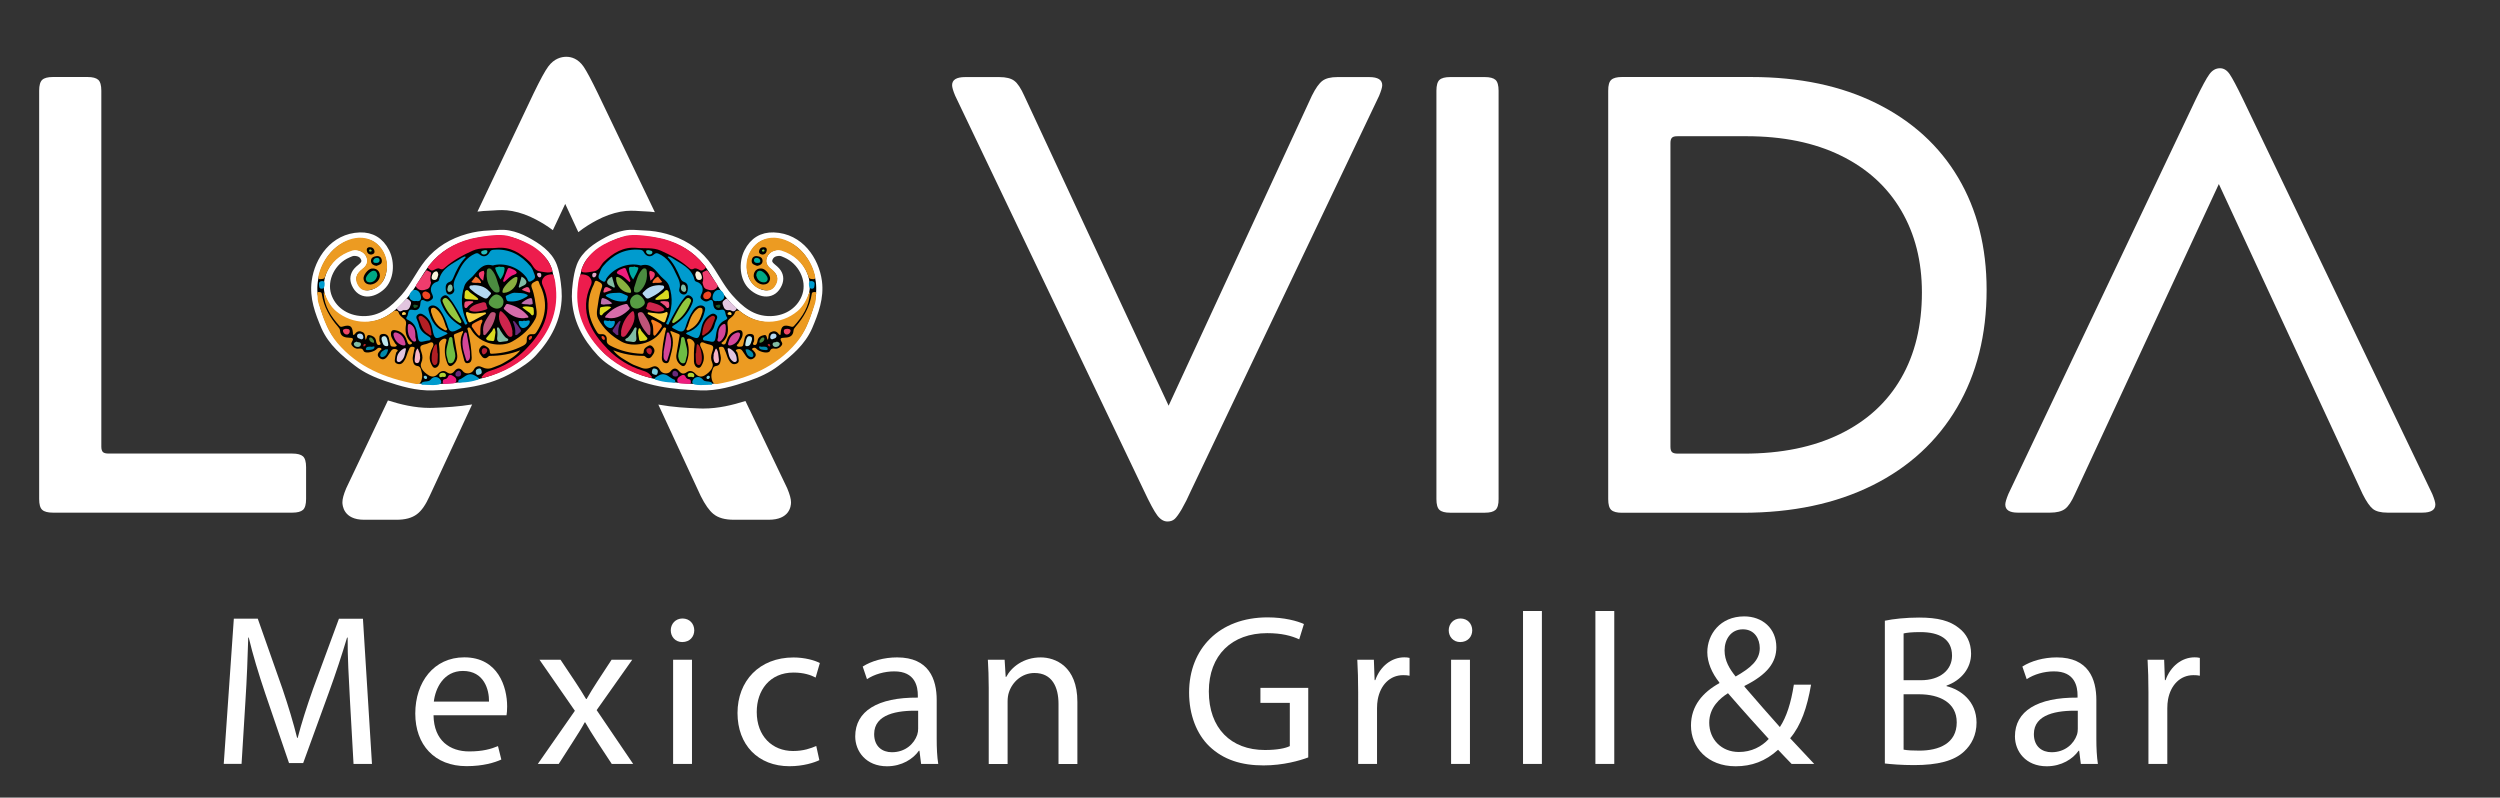 <?xml version="1.0" encoding="utf-8"?>
<!-- Generator: Adobe Illustrator 25.4.1, SVG Export Plug-In . SVG Version: 6.00 Build 0)  -->
<svg version="1.1" id="Layer_1" xmlns="http://www.w3.org/2000/svg" xmlns:xlink="http://www.w3.org/1999/xlink" x="0px" y="0px"
	 viewBox="0 0 404.13 128.93" style="enable-background:new 0 0 404.13 128.93;" xml:space="preserve">
<rect x="0" y="0" width="404.13" height="128.93" fill="#333333" stroke="none"/>
<style type="text/css">
	.st0{fill:#FFFFFF;}
	.st1{stroke:#FFFFFF;}
	.st2{fill:#009BCE;}
	.st3{fill:#EC9B22;}
	.st4{fill:#ED1C4D;}
	.st5{fill:#EF3C6D;}
	.st6{fill:#D76CAA;}
	.st7{fill:#CE254D;}
	.st8{fill:#4B8B40;}
	.st9{fill:#93C83F;}
	.st10{fill:#B4D7F1;}
	.st11{fill:#6EBE44;}
	.st12{fill:#579C43;}
	.st13{fill:#BF5479;}
	.st14{fill:#D34699;}
	.st15{fill:#B31F24;}
	.st16{fill:#89AF3F;}
	.st17{fill:#FACE3D;}
	.st18{fill:#E2C5DF;}
	.st19{fill:#F57F20;}
	.st20{fill:#B21F24;}
	.st21{fill:#81BDA4;}
	.st22{fill:#ED1C7D;}
	.st23{fill:#DBDB21;}
	.st24{fill:#00AAA5;}
	.st25{fill:#F7B4C7;}
	.st26{fill:#68297A;}
	.st27{fill:#BFE6EC;}
	.st28{fill:#BE70AE;}
	.st29{fill:#EF4623;}
	.st30{fill:#F9F2DA;}
	.st31{fill:#0189AA;}
	.st32{fill:#F3712F;}
	.st33{fill:#F0527E;}
	.st34{fill:#7ACFE1;}
	.st35{fill:#EF4767;}
	.st36{fill:#BA1F35;}
	.st37{fill:#B4D334;}
	.st38{fill:#27BDBD;}
	.st39{fill:#E5A2C8;}
	.st40{fill:#1D592C;}
	.st41{fill:#FFD254;}
	.st42{fill:#00A984;}
</style>
<path class="st0" d="M16.63,73.07c0.17,0.17,0.49,0.25,0.96,0.25h29.68c0.8,0,1.37,0.15,1.71,0.45c0.33,0.3,0.5,0.89,0.5,1.76v5.13
	c0,0.87-0.17,1.46-0.5,1.76c-0.34,0.3-0.91,0.45-1.71,0.45H8.54c-0.8,0-1.38-0.15-1.71-0.45c-0.34-0.3-0.5-0.89-0.5-1.76v-66
	c0-0.87,0.17-1.46,0.5-1.76c0.33-0.3,0.91-0.45,1.71-0.45h5.63c0.8,0,1.37,0.15,1.71,0.45c0.33,0.3,0.5,0.89,0.5,1.76v57.55
	C16.38,72.62,16.47,72.9,16.63,73.07z"/>
<path class="st0" d="M212.07,15.47c0.6-1.21,1.17-2.01,1.71-2.41c0.54-0.4,1.34-0.6,2.42-0.6h5.13c1.41,0,2.11,0.44,2.11,1.31
	c0,0.34-0.17,0.91-0.5,1.71l-30.39,63.79c-0.54,1.21-1.04,2.21-1.51,3.02c-0.47,0.8-0.86,1.34-1.16,1.61
	c-0.3,0.27-0.69,0.4-1.16,0.4c-0.6,0-1.16-0.34-1.66-1.01c-0.5-0.67-1.22-2.01-2.16-4.02l-30.49-63.79c-0.34-0.8-0.5-1.37-0.5-1.71
	c0-0.87,0.7-1.31,2.11-1.31h5.53c1.07,0,1.88,0.2,2.41,0.6c0.54,0.4,1.07,1.21,1.61,2.41l23.34,50.11L212.07,15.47z"/>
<path class="st0" d="M241.75,82.43c-0.34,0.3-0.91,0.45-1.71,0.45h-5.63c-0.8,0-1.38-0.15-1.71-0.45c-0.34-0.3-0.5-0.89-0.5-1.76
	v-66c0-0.87,0.17-1.46,0.5-1.76c0.33-0.3,0.91-0.45,1.71-0.45h5.63c0.8,0,1.37,0.15,1.71,0.45c0.33,0.3,0.5,0.89,0.5,1.76v66
	C242.26,81.54,242.09,82.12,241.75,82.43z"/>
<path class="st0" d="M260.47,12.9c0.33-0.3,0.91-0.45,1.71-0.45h20.93c7.78,0,14.54,1.43,20.27,4.28
	c5.73,2.85,10.13,6.86,13.18,12.02c3.05,5.17,4.58,11.2,4.58,18.11c0,7.24-1.59,13.58-4.78,19.02c-3.19,5.43-7.75,9.63-13.68,12.58
	c-5.94,2.95-12.93,4.43-20.98,4.43h-19.52c-0.8,0-1.38-0.15-1.71-0.45c-0.34-0.3-0.5-0.89-0.5-1.76v-66
	C259.96,13.79,260.13,13.2,260.47,12.9z M270.28,22.26c-0.17,0.17-0.25,0.45-0.25,0.86v49.1c0,0.4,0.08,0.69,0.25,0.86
	c0.17,0.17,0.49,0.25,0.96,0.25h10.67c6.04,0,11.22-1.06,15.54-3.17c4.33-2.11,7.61-5.11,9.86-9.01c2.25-3.89,3.37-8.52,3.37-13.88
	c0-5.03-1.12-9.46-3.37-13.28c-2.25-3.82-5.5-6.77-9.76-8.85c-4.26-2.08-9.34-3.12-15.24-3.12h-11.07
	C270.76,22.01,270.44,22.09,270.28,22.26z"/>
<path class="st0" d="M335.42,79.86c-0.54,1.21-1.07,2.01-1.61,2.41c-0.54,0.4-1.34,0.6-2.41,0.6h-5.23c-1.34,0-2.01-0.44-2.01-1.31
	c0-0.33,0.17-0.91,0.5-1.71l30.29-63.79c1.01-2.08,1.74-3.44,2.21-4.07c0.47-0.64,1.04-0.96,1.71-0.96c0.6,0,1.12,0.32,1.56,0.96
	c0.44,0.64,1.16,2,2.16,4.07l30.59,63.79c0.33,0.8,0.5,1.38,0.5,1.71c0,0.87-0.7,1.31-2.11,1.31h-5.63c-1.07,0-1.86-0.2-2.36-0.6
	c-0.5-0.4-1.06-1.21-1.66-2.41l-23.24-50.11L335.42,79.86z"/>
<g>
	<path class="st0" d="M56.57,113.19c-0.18-3.26-0.4-7.22-0.37-10.12h-0.1c-0.81,2.72-1.78,5.68-2.95,8.9l-4.14,11.38h-2.29
		l-3.82-11.18c-1.12-3.32-2.03-6.33-2.69-9.11h-0.08c-0.08,2.92-0.23,6.83-0.46,10.35l-0.62,10.07h-2.88l1.63-23.47h3.87l4,11.36
		c0.97,2.87,1.75,5.46,2.36,7.91h0.09c0.62-2.38,1.44-4.96,2.48-7.9l4.19-11.36h3.88l1.46,23.47h-2.98L56.57,113.19z"/>
	<path class="st0" d="M70.08,115.62c0.06,4.14,2.69,5.85,5.76,5.85c2.19,0,3.53-0.39,4.66-0.86l0.54,2.17
		c-1.07,0.49-2.94,1.07-5.62,1.07c-5.17,0-8.29-3.45-8.29-8.5c0-5.1,3.01-9.09,7.92-9.09c5.49,0,6.93,4.82,6.93,7.92
		c0,0.64-0.04,1.1-0.1,1.44H70.08z M79.05,113.42c0.03-1.93-0.79-4.96-4.22-4.96c-3.13,0-4.46,2.83-4.7,4.96H79.05z"/>
	<path class="st0" d="M90.61,106.65l2.41,3.61c0.63,0.95,1.16,1.8,1.72,2.74h0.08c0.56-0.99,1.12-1.86,1.7-2.77l2.34-3.58h3.34
		l-5.75,8.14l5.9,8.7h-3.46l-2.49-3.79c-0.65-0.98-1.21-1.92-1.8-2.93h-0.08c-0.55,1.03-1.13,1.91-1.78,2.94l-2.42,3.78h-3.38
		l5.99-8.59l-5.72-8.25H90.61z"/>
	<path class="st0" d="M112.23,101.89c0,1.04-0.73,1.9-1.95,1.9c-1.11,0-1.85-0.86-1.85-1.9c0-1.05,0.78-1.91,1.9-1.91
		C111.48,99.99,112.22,100.82,112.23,101.89z M108.81,123.49v-16.84h3.05v16.84H108.81z"/>
	<path class="st0" d="M132.45,122.88c-0.81,0.39-2.57,0.98-4.83,0.98c-5.08,0-8.4-3.46-8.4-8.6c0-5.19,3.54-8.98,9.05-8.98
		c1.81,0,3.43,0.46,4.26,0.9l-0.68,2.35c-0.75-0.4-1.9-0.81-3.58-0.81c-3.84,0-5.95,2.88-5.94,6.38c0,3.9,2.51,6.3,5.87,6.3
		c1.72,0,2.88-0.44,3.75-0.81L132.45,122.88z"/>
	<path class="st0" d="M148.9,123.49l-0.27-2.13h-0.09c-0.92,1.31-2.74,2.51-5.15,2.51c-3.4,0-5.14-2.42-5.14-4.83
		c0-4.08,3.61-6.32,10.12-6.27v-0.36c0-1.37-0.39-3.9-3.83-3.88c-1.57,0-3.21,0.47-4.39,1.26l-0.69-2.04
		c1.4-0.9,3.43-1.48,5.56-1.48c5.15,0,6.4,3.52,6.4,6.89v6.3c0,1.44,0.06,2.87,0.25,4.03H148.9z M148.42,114.89
		c-3.31-0.07-7.11,0.52-7.11,3.78c0,2.01,1.32,2.93,2.86,2.93c2.22,0,3.62-1.4,4.1-2.82c0.11-0.33,0.15-0.67,0.15-0.96V114.89z"/>
	<path class="st0" d="M159.83,111.2c0-1.76-0.06-3.15-0.14-4.55h2.71l0.17,2.77h0.09c0.83-1.58,2.79-3.15,5.57-3.15
		c2.31,0,5.93,1.39,5.93,7.18v10.05h-3.05v-9.71c0-2.72-1.03-5-3.89-5c-2.01,0-3.58,1.43-4.13,3.14c-0.13,0.37-0.21,0.92-0.21,1.42
		v10.15h-3.05V111.2z"/>
	<path class="st0" d="M211.48,122.44c-1.36,0.51-4.05,1.29-7.22,1.29c-3.56,0-6.49-0.9-8.78-3.1c-2.02-1.95-3.27-5.06-3.26-8.71
		c0.01-7,4.82-12.12,12.69-12.12c2.71,0,4.86,0.6,5.87,1.08l-0.76,2.47c-1.25-0.57-2.82-1-5.18-1c-5.69,0-9.43,3.54-9.43,9.42
		c0,5.95,3.57,9.47,9.06,9.47c1.98,0,3.33-0.28,4.03-0.63v-6.99h-4.75v-2.42h7.73V122.44z"/>
	<path class="st0" d="M219.55,111.9c0-1.99-0.05-3.68-0.14-5.25h2.68l0.12,3.3h0.11c0.79-2.26,2.64-3.69,4.69-3.69
		c0.33,0,0.57,0.02,0.85,0.09v2.88c-0.31-0.07-0.62-0.09-1.04-0.09c-2.16,0-3.68,1.63-4.1,3.92c-0.08,0.43-0.12,0.93-0.12,1.43v9
		h-3.05V111.9z"/>
	<path class="st0" d="M237.99,101.89c0,1.04-0.73,1.9-1.95,1.9c-1.11,0-1.85-0.86-1.85-1.9c0-1.05,0.78-1.91,1.9-1.91
		C237.24,99.99,237.98,100.82,237.99,101.89z M234.57,123.49v-16.84h3.05v16.84H234.57z"/>
	<path class="st0" d="M246.2,98.77h3.05v24.72h-3.05V98.77z"/>
	<path class="st0" d="M257.9,98.77h3.05v24.72h-3.05V98.77z"/>
	<path class="st0" d="M289.62,123.49c-0.67-0.67-1.28-1.34-2.19-2.29c-2.04,1.86-4.27,2.67-6.86,2.67c-4.56,0-7.22-3.07-7.22-6.58
		c0-3.2,1.92-5.38,4.58-6.85l0.01-0.11c-1.21-1.52-1.95-3.24-1.95-4.9c0-2.87,2.07-5.79,5.97-5.79c2.92,0,5.19,1.93,5.19,4.98
		c0,2.46-1.44,4.41-5.15,6.26L282,111c1.99,2.31,4.21,4.85,5.72,6.53c1.08-1.64,1.8-3.9,2.26-6.85h2.78
		c-0.63,3.69-1.63,6.6-3.38,8.66c1.26,1.34,2.47,2.65,3.89,4.15H289.62z M285.92,119.45c-1.39-1.52-4-4.4-6.59-7.39
		c-1.28,0.81-3.03,2.29-3.03,4.76c0,2.7,1.97,4.74,4.79,4.74C283.12,121.57,284.8,120.68,285.92,119.45z M278.78,105.14
		c0,1.68,0.79,2.97,1.79,4.22c2.38-1.36,3.9-2.61,3.9-4.59c0-1.45-0.81-3.04-2.73-3.04C279.81,101.73,278.78,103.35,278.78,105.14z"
		/>
	<path class="st0" d="M304.69,100.34c1.34-0.29,3.43-0.51,5.54-0.51c3.04,0,4.99,0.52,6.44,1.7c1.21,0.92,1.96,2.32,1.96,4.16
		c0,2.27-1.51,4.26-3.97,5.14v0.09c2.23,0.54,4.85,2.38,4.85,5.89c0,2-0.8,3.55-2.01,4.67c-1.62,1.52-4.26,2.2-8.1,2.2
		c-2.1,0-3.69-0.15-4.71-0.26V100.34z M307.72,109.96h2.78c3.17,0,5.05-1.69,5.05-3.96c0-2.72-2.06-3.82-5.13-3.82
		c-1.41,0-2.21,0.1-2.7,0.22V109.96z M307.72,121.18c0.62,0.12,1.46,0.16,2.55,0.16c3.15,0,6.04-1.15,6.04-4.57
		c0-3.19-2.76-4.53-6.07-4.54h-2.52V121.18z"/>
	<path class="st0" d="M336.37,123.49l-0.27-2.13h-0.09c-0.92,1.31-2.74,2.51-5.15,2.51c-3.4,0-5.14-2.42-5.14-4.83
		c0-4.08,3.61-6.32,10.12-6.27v-0.36c0-1.37-0.38-3.9-3.83-3.88c-1.57,0-3.21,0.47-4.39,1.26l-0.7-2.04c1.4-0.9,3.43-1.48,5.56-1.48
		c5.15,0,6.4,3.52,6.4,6.89v6.3c0,1.44,0.07,2.87,0.25,4.03H336.37z M335.89,114.89c-3.31-0.07-7.11,0.52-7.11,3.78
		c0,2.01,1.32,2.93,2.86,2.93c2.22,0,3.62-1.4,4.1-2.82c0.11-0.33,0.14-0.67,0.14-0.96V114.89z"/>
	<path class="st0" d="M347.3,111.9c0-1.99-0.05-3.68-0.14-5.25h2.68l0.12,3.3h0.11c0.79-2.26,2.64-3.69,4.69-3.69
		c0.33,0,0.57,0.02,0.85,0.09v2.88c-0.31-0.07-0.62-0.09-1.04-0.09c-2.16,0-3.68,1.63-4.1,3.92c-0.08,0.43-0.12,0.93-0.12,1.43v9
		h-3.05V111.9z"/>
</g>
<path class="st1" d="M50.88,45.48c0.47-3.49,2.97-7.26,7.3-7.41c1.89-0.06,3.37,0.81,4.27,2.6c0.92,1.82,0.73,4.42-0.69,5.71
	c-1.48,1.35-3.53,1.61-4.43-0.45c-0.34-0.78-0.25-1.56,0.35-2.22c0.17-0.19,0.37-0.36,0.57-0.52c0.44-0.37,0.86-0.76,0.58-1.41
	c-0.3-0.7-0.92-0.91-1.6-0.91c-0.32,0-0.65,0.16-0.96,0.3c-2.5,1.08-4.02,3.99-3.21,6.53c0.72,2.23,2.82,3.83,5.57,3.9
	c2.94,0.07,4.89-1.59,6.67-3.6c1.5-1.7,2.43-3.82,3.84-5.58c1.7-2.11,3.94-3.42,6.53-4.14c1.09-0.3,2.21-0.49,3.56-0.53
	c1.04-0.03,1.97-0.2,3.02,0c1,0.19,1.95,0.55,2.84,1.03c1.8,0.96,3.71,2.21,4.45,4.18c0.34,0.9,0.49,1.85,0.62,2.8
	c0.1,0.73,0.15,1.42,0.15,2.15c-0.06,3.64-1.66,6.63-4.05,9.2c-0.96,1.04-2.2,1.82-3.46,2.56c-3.99,2.36-8.39,2.78-12.84,2.94
	c-2.6,0.09-5.08-0.65-7.54-1.49c-1.69-0.58-3.31-1.3-4.71-2.38c-2.11-1.62-4.15-3.31-5.28-5.86C51.42,50.52,50.52,48.12,50.88,45.48
	z"/>
<path class="st2" d="M75.32,41.54c-0.98,0.99-1.55,2.17-2.05,3.38c-0.12,0.28-0.26,0.54-0.57,0.64c-0.6,0.19-0.69,0.65-0.65,1.18
	c0.03,0.42,0.17,0.87,0.64,0.87c0.49-0.01,0.86-0.48,0.73-0.9c-0.32-1.06,0.28-1.84,0.65-2.67c0.57-1.28,1.35-2.43,2.72-3.03
	c0.27-0.12,0.46-0.13,0.73,0.11c0.57,0.52,1.27,0.36,1.63-0.35c0.17-0.33,0.37-0.37,0.69-0.4c2.48-0.2,4.38,0.84,5.93,2.68
	c0.33,0.39,0.45,0.87,0.64,1.33c0.27,0.66-0.21,0.87-0.6,1.09c-0.48,0.27-0.48-0.29-0.62-0.49c-1.13-1.63-3.34-2.54-5.28-2.13
	c-0.1,0.02-0.21,0.08-0.29,0.06c-1.64-0.46-2.34,0.83-3.2,1.75c-0.46,0.49-1.08,0.83-1.34,1.55c-0.7,1.97-0.46,3.86,0.3,5.73
	c0.07,0.17,0.32,0.35,0.02,0.49c-0.29,0.14-0.29-0.17-0.37-0.33c-0.73-1.34-1.4-2.72-2.37-3.91c-0.27-0.33-0.56-0.65-1.05-0.33
	c-0.49,0.33-0.48,0.71-0.27,1.23c0.62,1.52,1.63,2.69,3.02,3.53c0.3,0.18,0.31,0.33,0,0.48c-0.4,0.18-0.8,0.48-1.2,0.49
	c-0.6,0.02-0.7-0.62-0.84-1.04c-0.28-0.84-0.61-1.63-1.11-2.36c-0.18-0.27-0.41-0.49-0.68-0.65c-0.34-0.19-0.72-0.26-1.07-0.01
	c-0.33,0.23-0.2,0.56-0.12,0.87c0.39,1.57,1.17,2.81,2.8,3.33c0.08,0.03,0.15,0.11,0.22,0.17c-0.07,0.06-0.15,0.12-0.22,0.17
	c-0.03,0.02-0.08,0.03-0.11,0.04c-1.69,0.85-1.8,0.82-2.16-1.05c-0.19-0.99-0.63-1.73-1.5-2.23c-0.31-0.18-0.59-0.19-0.87,0.06
	c-0.29,0.25-0.22,0.51-0.08,0.8c0.13,0.29,0.24,0.59,0.31,0.89c0.18,0.83,0.77,1.31,1.44,1.73c0.19,0.12,0.48,0.24,0.43,0.52
	c-0.05,0.27-0.36,0.19-0.56,0.24c-1.32,0.32-1.37,0.32-1.55-0.97c-0.14-1.01-0.44-1.83-1.41-2.32c-0.18-0.09-0.59-0.24-0.31-0.56
	c0.33-0.38-0.01-1.38,1.05-1.12c0.69,0.17,1.1-0.27,1.13-0.99c0.02-0.48,0.17-0.81,0.74-0.49c0.46,0.27,0.85,0.02,1.14-0.24
	c0.32-0.28,0.1-0.68-0.05-0.99c-0.34-0.72,0.02-1.59,0.78-1.81c0.18-0.05,0.35-0.13,0.4-0.32c0.45-1.97,2.22-2.6,3.66-3.57
	c0.16-0.11,0.36-0.16,0.54-0.24C75.18,41.48,75.2,41.5,75.32,41.54z"/>
<path class="st3" d="M84.11,56.62c-0.76,1-1.85,1.54-2.87,2.14c-0.49,0.29-1.06,0.43-1.59,0.66c-0.6,0.26-1.17,0.21-1.76-0.08
	c-0.57-0.28-1.03-0.11-1.33,0.48c-0.31,0.62-1.33,0.73-1.72,0.2c-0.42-0.56-0.92-0.6-1.36-0.05c-0.38,0.47-0.75,0.56-1.27,0.19
	c-0.52-0.37-1.04-0.13-1.38,0.25c-0.46,0.51-0.98,0.58-1.48,0.29c-1.05-0.62-1.53-1.46-1.26-2.04c0.26-0.56,0.25-1.1,0.05-1.67
	c-0.36-1.04-0.29-1.15,0.74-1.37c0.38-0.08,0.87-0.48,1.1-0.17c0.26,0.33-0.14,0.8-0.29,1.2c-0.25,0.69-0.35,1.4-0.03,2.09
	c0.15,0.32,0.34,0.82,0.75,0.71c0.38-0.1,0.63-0.52,0.65-0.99c0.02-0.93,0.03-1.87-0.1-2.8c-0.06-0.45,0.67-1.07,1.08-0.89
	c0.24,0.1,0.1,0.37,0.06,0.53c-0.31,1.16-0.25,2.27,0.2,3.39c0.24,0.61,0.56,0.61,0.98,0.25c0.51-0.43,0.72-0.99,0.61-1.65
	c-0.15-0.92-0.31-1.84-0.47-2.76c-0.04-0.21-0.15-0.44,0.15-0.55c0.42-0.16,0.84-0.32,1.26-0.49c0.01,0.07,0.06,0.15,0.03,0.2
	c-0.78,1.47-0.24,2.9,0.12,4.33c0.09,0.39,0.19,0.78,0.7,0.68c0.45-0.08,0.58-0.46,0.57-0.86c-0.03-1.48-0.28-2.92-0.6-4.36
	c-0.04-0.18-0.22-0.41,0.04-0.52c0.27-0.12,0.38,0.16,0.48,0.33c1.38,2.42,4.83,2.93,6.61,1.93c1.56-0.87,2.92-2.06,3.77-3.7
	c0.24-0.45,0.23-0.98,0.16-1.47c-0.18-1.17-0.3-2.37-0.73-3.48c-0.29-0.73,0.22-0.88,0.62-1.1c0.53-0.29,0.51,0.24,0.64,0.51
	c1.33,2.64,1.08,5.18-0.47,7.64c-0.18,0.28-0.31,0.47-0.74,0.41c-0.6-0.08-0.93,0.33-0.88,0.92c0.04,0.51-0.18,0.72-0.6,0.94
	c-1.58,0.83-3.26,1.22-5.03,1.3c-0.34,0.02-0.32-0.15-0.34-0.39c-0.03-0.51-0.43-0.73-0.83-0.93c-0.29-0.14-0.51,0.06-0.67,0.25
	c-0.49,0.56-0.13,1.05,0.21,1.49c0.28,0.37,0.66,0.41,1.02,0.05c0.07-0.07,0.17-0.13,0.25-0.13C80.87,57.53,82.51,57.25,84.11,56.62
	z"/>
<path class="st4" d="M78.12,38.21c1.49-0.19,3.02-0.42,4.44,0.04c2.81,0.9,5.44,2.15,6.65,5.17c0.15,0.38,0.08,0.55-0.32,0.61
	c-0.51,0.08-1-0.09-1.45-0.13c-1.13-0.09-1.25-1.03-1.82-1.58c-1.5-1.43-3.15-2.47-5.34-2.25c-1.29,0.13-2.61-0.1-3.86,0.45
	c-1.6,0.71-3.13,1.54-4.46,2.7c-0.25,0.22-0.45,0.45-0.87,0.22c-0.29-0.16-0.66,0.05-0.96,0.21c-0.37,0.21-0.62-0.04-0.85-0.23
	c-0.29-0.24,0.03-0.45,0.15-0.6c1.73-2.17,3.99-3.52,6.66-4.22C76.75,38.44,77.44,38.34,78.12,38.21z"/>
<path class="st3" d="M57.97,38.43c3.35-0.16,5.2,3.13,4.43,5.82c-0.55,1.92-1.53,2.49-2.98,2.69c-0.87,0.12-1.39-0.42-1.7-1.13
	c-0.29-0.67-0.15-1.33,0.35-1.88c0.15-0.16,0.3-0.32,0.48-0.45c0.72-0.51,1-1.18,0.64-2.01c-0.31-0.72-1.42-1.23-2.25-0.97
	c-2.04,0.65-3.5,1.96-4.31,3.96c-0.1,0.25-0.07,0.57-0.5,0.63c-0.57,0.08-0.78,0.1-0.61-0.64C52.28,41.25,55.06,38.6,57.97,38.43z"
	/>
<path class="st3" d="M59.1,54.94c-0.14-0.47,0-0.99-0.46-1.24c-0.44-0.23-0.88-0.22-1.22,0.23c-0.07,0.09-0.18,0.21-0.26,0.21
	c-0.16-0.01-0.1-0.18-0.11-0.29c-0.08-1.14-0.48-1.42-1.62-1.07c-0.22,0.07-0.38,0.09-0.53-0.07c-1.39-1.52-2.48-3.18-2.58-5.33
	c0-0.03,0.03-0.07,0.07-0.16c0.45,1.18,0.98,2.28,1.94,3.08c2.7,2.25,6.49,2.29,9.19,0.08c0.39-0.32,0.84-0.13,0.91,0.11
	c0.15,0.52,0.5,0.73,0.86,1.03c0.26,0.22,0.42,0.47,0.34,0.95c-0.15,0.97-0.1,1.99,0.73,2.76c0.1,0.09,0.41,0.19,0.14,0.38
	c-0.17,0.12-0.44,0.13-0.57-0.13c-0.11-0.23-0.17-0.49-0.27-0.72c-0.32-0.78-0.92-1.22-1.74-1.38c-0.56-0.11-0.76,0.17-0.72,0.71
	c0.04,0.57,0.44,0.96,0.68,1.43c0.07,0.14,0.38,0.22,0.2,0.42c-0.15,0.16-0.41,0.1-0.63,0.09c-0.21-0.01-0.32-0.12-0.36-0.33
	c-0.06-0.33-0.15-0.66-0.21-0.98c-0.13-0.62-0.59-0.81-1.11-0.72c-0.56,0.09-0.41,0.61-0.44,1.02c-0.02,0.26,0.42,0.64,0.01,0.74
	c-0.42,0.1-0.5-0.35-0.57-0.73c-0.1-0.55-0.57-0.77-1.04-0.86C59.22,54.06,59.37,54.65,59.1,54.94z"/>
<path class="st4" d="M89.87,46.64c0.36,3.83-1.08,7.08-3.58,9.78c-2.15,2.31-4.91,3.85-8.02,4.63c-0.12,0.03-0.33,0.06-0.38-0.01
	c-0.12-0.15,0.08-0.22,0.16-0.33c0.32-0.46,0.78-0.64,1.32-0.81c2.16-0.68,4.04-1.83,5.63-3.45c1.24-1.27,2.34-2.64,2.99-4.31
	c0.79-2.03,0.66-4.06-0.25-6c-0.28-0.58-0.09-1.02,0.21-1.35c0.3-0.33,0.82-0.44,1.31-0.44c0.19,0,0.22,0.2,0.28,0.35
	C89.76,45.34,89.8,45.99,89.87,46.64z"/>
<path class="st5" d="M69.68,45.71c-0.14,0.37-0.14,0.85-0.63,1.03c-0.63,0.23-1.26,0.33-1.75-0.31c-0.15-0.2-0.03-0.38,0.08-0.54
	c0.45-0.65,0.9-1.3,1.34-1.95c0.11-0.16,0.22-0.33,0.42-0.18c0.2,0.16,0.64,0.15,0.54,0.52C69.54,44.76,69.51,45.21,69.68,45.71z"/>
<path class="st6" d="M84.83,51.43c-1.35,0.12-2.34-0.52-3.24-1.35c-0.14-0.13-0.22-0.29-0.08-0.4c0.21-0.17,0.19-0.63,0.61-0.53
	c1.27,0.29,2.38,0.93,3.2,1.9C85.7,51.51,84.97,51.29,84.83,51.43z"/>
<path class="st7" d="M82.84,53.52c-0.07,0.34,0.14,0.78-0.19,0.91c-0.34,0.13-0.63-0.23-0.8-0.5c-0.64-0.99-1.41-1.95-1.13-3.27
	c0.08-0.39,0.2-0.46,0.49-0.2C82.13,51.3,82.65,52.34,82.84,53.52z"/>
<path class="st8" d="M80.75,46.54c-0.04,0.29,0.13,0.61-0.16,0.7c-0.24,0.08-0.54,0.06-0.78-0.16c-0.96-0.92-1.27-2.05-1.1-3.34
	c0.02-0.16,0.09-0.31,0.27-0.35c0.26-0.06,0.41,0.11,0.55,0.28C80.25,44.51,80.39,45.6,80.75,46.54z"/>
<path class="st9" d="M74.58,51.95c0,0.35-0.17,0.31-0.35,0.21c-1.31-0.79-2.11-2-2.67-3.39c-0.1-0.24,0.03-0.44,0.23-0.55
	c0.29-0.16,0.49,0.03,0.67,0.22c0.75,0.76,1.17,1.74,1.69,2.65C74.32,51.37,74.45,51.68,74.58,51.95z"/>
<path class="st3" d="M69.69,50.45c-0.02-0.33-0.07-0.56,0.15-0.66c0.27-0.13,0.52,0.02,0.71,0.18c0.59,0.49,0.96,1.15,1.21,1.87
	c0.11,0.32,0.22,0.64,0.32,0.96c0.05,0.18,0.3,0.36,0.15,0.53c-0.19,0.21-0.4-0.01-0.58-0.11C70.47,52.6,70.01,51.51,69.69,50.45z"
	/>
<path class="st10" d="M76.56,46.1c0.98,0,1.83,0.24,2.5,0.96c0.16,0.17,0.5,0.33,0.17,0.61c-0.28,0.24-0.42,0.8-0.99,0.51
	c-0.67-0.34-1.34-0.68-1.9-1.2c-0.2-0.19-0.53-0.34-0.44-0.65C76,46.02,76.37,46.21,76.56,46.1z"/>
<path class="st11" d="M73.56,57.1c0.03,0.33,0.06,0.45,0.04,0.57c-0.09,0.46-0.24,1-0.73,1.06c-0.53,0.06-0.45-0.55-0.58-0.89
	c-0.39-1.07,0.09-2.07,0.29-3.09c0.03-0.16,0.15-0.29,0.34-0.26c0.18,0.02,0.21,0.16,0.22,0.3C73.21,55.64,73.41,56.47,73.56,57.1z"
	/>
<path class="st12" d="M81.39,48.69c0.01,0.55-0.18,1.1-0.95,1.2c-0.58,0.07-1.41-0.48-1.44-0.91c-0.03-0.52,0.7-1.35,1.2-1.38
	C80.71,47.58,81.34,48.1,81.39,48.69z"/>
<path class="st13" d="M78.12,53.7c-0.19-1.2,0.5-2.08,1.09-2.99c0.14-0.22,0.39-0.32,0.68-0.22c0.35,0.11,0.24,0.4,0.2,0.6
	c-0.21,1.14-0.79,2.1-1.54,2.95c-0.07,0.08-0.23,0.16-0.3,0.13C78.05,54.08,78.14,53.86,78.12,53.7z"/>
<path class="st14" d="M75.97,56.88c-0.05,0.46,0.13,0.88-0.14,1.26c-0.15,0.21-0.38,0.35-0.48,0.03c-0.4-1.32-0.9-2.64-0.37-4.05
	c0.06-0.16,0.08-0.4,0.3-0.39c0.19,0.01,0.19,0.24,0.21,0.38C75.66,55.06,75.82,55.99,75.97,56.88z"/>
<path class="st2" d="M83.12,47.32c0.7,0.06,1.34-0.02,1.95,0.25c0.29,0.13,0.34,0.23,0.04,0.41c-0.89,0.54-1.82,0.86-2.88,0.73
	c-0.4-0.05-0.35-0.37-0.45-0.61c-0.12-0.29,0.12-0.32,0.3-0.41C82.43,47.52,82.79,47.35,83.12,47.32z"/>
<path class="st15" d="M69.73,53.96c0-0.08,0.06,0.19-0.02,0.24c-0.19,0.11-0.33-0.13-0.49-0.22c-0.98-0.52-1.15-1.55-1.53-2.45
	c-0.07-0.16-0.05-0.32,0.11-0.42c0.17-0.11,0.33-0.05,0.5,0.05C69.25,51.74,69.62,52.65,69.73,53.96z"/>
<path class="st16" d="M83.64,45.1c-0.04,1.15-1.02,2.17-2.16,2.24c-0.37,0.02-0.24-0.26-0.22-0.42c0.06-0.56,1.56-2.06,2.12-2.15
	C83.67,44.73,83.67,44.9,83.64,45.1z"/>
<path class="st7" d="M78.09,48.86c0.65-0.05,0.47,0.51,0.64,0.78c0.18,0.29-0.07,0.37-0.29,0.44c-0.74,0.22-1.48,0.44-2.27,0.21
	c-0.37-0.11-0.39-0.26-0.13-0.52C76.62,49.19,77.39,49.06,78.09,48.86z"/>
<path class="st17" d="M75.34,50.83c-0.06-0.26,0.03-0.48,0.24-0.38c0.85,0.43,1.7,0.15,2.55,0.09c0.14-0.01,0.37-0.12,0.42,0.07
	c0.05,0.18-0.19,0.22-0.31,0.29c-0.71,0.39-1.43,0.76-2.13,1.15c-0.21,0.11-0.34,0.07-0.41-0.14
	C75.55,51.54,75.44,51.16,75.34,50.83z"/>
<path class="st2" d="M75.26,61.79c-0.28,0.02-0.55,0.05-0.83,0.06c-0.13,0.01-0.32,0.06-0.35-0.12c-0.02-0.12,0.06-0.34,0.13-0.36
	c0.55-0.16,0.91-0.63,1.48-0.81c0.71-0.22,1.13,0.19,1.61,0.49c0.33,0.21,0,0.3-0.17,0.36C76.52,61.61,75.9,61.73,75.26,61.79z"/>
<path class="st2" d="M69.98,62.25c-0.36-0.01-0.92-0.02-1.47-0.05c-0.14-0.01-0.37,0.08-0.4-0.13c-0.03-0.21,0.19-0.29,0.35-0.35
	c0.16-0.06,0.35-0.04,0.52-0.07c0.22-0.03,0.44-0.05,0.59-0.24c0.43-0.57,1.16-0.63,1.59-0.08c0.26,0.34,0.27,0.72-0.28,0.84
	C70.66,62.23,70.41,62.22,69.98,62.25z"/>
<path class="st18" d="M65.41,50.14c-0.17-0.05-0.34,0.05-0.52,0.14c-0.3,0.16-0.5-0.07-0.66-0.25c-0.2-0.22,0.05-0.34,0.19-0.47
	c0.32-0.32,0.64-0.65,0.98-0.94c0.16-0.14,0.27-0.52,0.6-0.23c0.25,0.22,0.56,0.36,0.39,0.86C66.22,49.76,66.09,50.19,65.41,50.14z"
	/>
<path class="st2" d="M67.29,48.65c-0.64,0.14-1.12-0.29-1.13-0.7c-0.02-0.43,0.39-1.1,0.89-1.09c0.61,0,0.97,0.6,1.01,1.21
	C68.09,48.57,67.75,48.76,67.29,48.65z"/>
<path class="st14" d="M67.15,54.36c-0.07,0.23,0.33,0.74-0.06,0.85c-0.35,0.1-0.66-0.38-0.86-0.72c-0.32-0.56-0.35-1.19-0.3-1.8
	c0.04-0.52,0.41-0.31,0.64-0.12C67.1,53.01,67.14,53.64,67.15,54.36z"/>
<path class="st19" d="M76.26,52.79c-0.01-0.27,0.09-0.39,0.23-0.47c0.2-0.13,0.41-0.25,0.62-0.35c0.27-0.12,0.69-0.37,0.79-0.28
	c0.24,0.22-0.08,0.52-0.14,0.79c-0.12,0.47-0.12,0.94-0.11,1.42c0.01,0.29-0.15,0.5-0.37,0.26C76.87,53.73,76.56,53.22,76.26,52.79z
	"/>
<path class="st20" d="M70.78,57.12c-0.02,0.47-0.01,0.95-0.06,1.42c-0.02,0.21-0.16,0.43-0.4,0.47c-0.24,0.04-0.33-0.19-0.42-0.36
	c-0.3-0.57,0-2.47,0.43-2.91c0.23-0.23,0.27-0.01,0.29,0.13c0.05,0.41,0.07,0.83,0.1,1.24C70.74,57.12,70.76,57.12,70.78,57.12z"/>
<path class="st14" d="M65.55,55.59c0.02,0.32-0.34,0.29-0.61,0.19c-0.7-0.25-1.11-0.81-1.3-1.5c-0.13-0.45,0.13-0.65,0.57-0.48
	C64.95,54.08,65.38,54.64,65.55,55.59z"/>
<path class="st21" d="M81.12,55.25c-0.56,0.14-0.86-0.11-0.73-0.86c0.04-0.25,0.01-0.51,0.01-0.77c0.01-0.24-0.2-0.61,0.05-0.69
	c0.22-0.07,0.34,0.34,0.47,0.55c0.24,0.38,0.49,0.76,0.82,1.08c0.14,0.14,0.49,0.17,0.41,0.42c-0.07,0.2-0.37,0.18-0.59,0.21
	C81.47,55.2,81.37,55.21,81.12,55.25z"/>
<path class="st22" d="M71.57,61.77c0.01-0.25,0.04-0.44,0.31-0.47c0.28-0.03,0.46-0.18,0.57-0.45c0.11-0.27,0.4-0.3,0.61-0.18
	c0.31,0.18,0.69,0.36,0.71,0.79c0.01,0.32-0.19,0.51-0.52,0.53c-0.44,0.03-0.87,0.06-1.31,0.07C71.73,62.08,71.54,62.01,71.57,61.77
	z"/>
<path class="st22" d="M81.33,45.39c0.24-0.63,0.47-1.28,0.73-1.91c0.08-0.2,0.29-0.18,0.46-0.1c0.37,0.17,0.84,0.25,1,0.66
	c0.07,0.16-0.27,0.32-0.46,0.38c-0.59,0.2-0.97,0.66-1.42,1.04C81.56,45.54,81.4,45.72,81.33,45.39z"/>
<path class="st23" d="M76.94,48.48c-0.46-0.04-0.93-0.1-1.41-0.11c-0.37-0.01-0.51-0.17-0.44-0.52c0.06-0.33-0.04-0.78,0.27-0.93
	c0.31-0.15,0.5,0.3,0.75,0.45c0.33,0.2,0.64,0.46,0.95,0.7c0.1,0.08,0.26,0.21,0.25,0.29C77.27,48.53,77.08,48.46,76.94,48.48z"/>
<path class="st18" d="M64.15,57.97c0.03-0.63,0.4-1.19,1.03-1.58c0.15-0.1,0.49-0.2,0.43,0.11c-0.15,0.68-0.19,1.44-0.84,1.91
	c-0.14,0.1-0.29,0.15-0.45,0.08C64.15,58.42,64.11,58.27,64.15,57.97z"/>
<path class="st24" d="M80.66,43.07c0.32,0.2,0.94-0.15,0.91,0.4c-0.03,0.6-0.27,1.21-0.68,1.71c-0.28-0.57-0.65-1.12-0.82-1.73
	C79.96,43.06,80.49,43.27,80.66,43.07z"/>
<path class="st23" d="M80.1,53.73c-0.05,0.35-0.1,0.74-0.17,1.13c-0.03,0.18-0.14,0.32-0.32,0.27c-0.34-0.09-0.76,0.03-0.99-0.3
	c-0.12-0.16,0.1-0.32,0.21-0.45c0.24-0.29,0.48-0.58,0.72-0.87c0.13-0.16,0.12-0.49,0.38-0.43C80.03,53.1,80.04,53.47,80.1,53.73z"
	/>
<path class="st25" d="M67.88,57.47c0.01,0.17,0.04,0.29,0.03,0.41c-0.06,0.37-0.1,0.87-0.57,0.81c-0.38-0.05-0.33-0.53-0.28-0.86
	c0.07-0.43,0.05-0.87,0.26-1.27c0.04-0.08,0.11-0.15,0.16-0.23c0.05,0.07,0.13,0.14,0.15,0.23C67.71,56.88,67.94,57.16,67.88,57.47z
	"/>
<path class="st2" d="M84.7,51.81c0.31,0.25,0.94-0.28,0.94,0.19c0,0.41-0.53,0.97-1.01,1.03c-0.48,0.07-0.79-0.6-0.79-0.95
	C83.83,51.64,84.44,52.1,84.7,51.81z"/>
<path class="st23" d="M86.29,50.21c-0.03,0.25,0.12,0.62-0.16,0.75c-0.23,0.11-0.34-0.27-0.53-0.4c-0.33-0.22-0.64-0.46-0.96-0.7
	c-0.07-0.05-0.13-0.13-0.2-0.19c0.08-0.04,0.16-0.09,0.25-0.11c0.44-0.08,0.87,0.01,1.3,0.07C86.35,49.69,86.23,49.99,86.29,50.21z"
	/>
<path class="st26" d="M83.3,53.86c0.03-0.58-0.08-1.13-0.3-1.67c-0.04-0.09-0.16-0.22-0.01-0.29c0.05-0.03,0.19,0.05,0.25,0.12
	c0.32,0.42,0.65,0.84,0.93,1.3c0.15,0.24-0.11,0.4-0.27,0.52c-0.16,0.13-0.29,0.37-0.53,0.33C83.22,54.14,83.29,53.97,83.3,53.86z"
	/>
<path class="st21" d="M84.31,44.72c0.49,0.21,0.81,0.63,0.79,0.92c-0.04,0.49-0.68,0.55-1.04,0.82c-0.11,0.08-0.24,0-0.19-0.17
	C84.01,45.77,84.16,45.26,84.31,44.72z"/>
<path class="st27" d="M62.73,55.43c0.01,0.17,0.15,0.51-0.19,0.53c-0.59,0.03-0.69-0.52-0.82-0.93c-0.08-0.24-0.1-0.58,0.28-0.67
	C62.38,54.26,62.59,54.57,62.73,55.43z"/>
<path class="st28" d="M85.63,49.25c-0.44-0.13-0.93,0.03-1.36-0.22c0.42-0.38,0.92-0.72,1.45-0.84c0.37-0.09,0.32,0.46,0.38,0.72
	C86.2,49.28,85.84,49.18,85.63,49.25z"/>
<path class="st29" d="M68.77,47.1c0.34,0.09,0.72,0.23,0.79,0.69c0.05,0.32-0.17,0.56-0.48,0.57c-0.42,0.02-0.71-0.23-0.8-0.64
	C68.23,47.4,68.37,47.17,68.77,47.1z"/>
<path class="st30" d="M70.85,44.42c-0.13,0.34-0.08,0.83-0.64,0.84c-0.31,0-0.48-0.19-0.43-0.5c0.07-0.4,0.25-0.8,0.67-0.89
	C70.76,43.81,70.82,44.15,70.85,44.42z"/>
<path class="st31" d="M62.33,56.47c0.2,0.01,0.44-0.07,0.39,0.14c-0.12,0.48-0.29,0.97-0.85,1.11c-0.22,0.06-0.44-0.1-0.41-0.32
	C61.51,56.85,61.97,56.66,62.33,56.47z"/>
<path class="st32" d="M76.88,44.71c0.43,0.2,0.68,0.49,0.86,0.84c0.08,0.15-0.04,0.24-0.16,0.21c-0.46-0.12-0.96,0.09-1.39-0.18
	C76.41,45.29,76.64,45,76.88,44.71z"/>
<path class="st2" d="M52.48,45.88c-0.01,0.42-0.04,0.81-0.53,0.79c-0.4-0.02-0.35-0.42-0.39-0.67c-0.06-0.33,0.15-0.56,0.51-0.57
	C52.4,45.41,52.5,45.62,52.48,45.88z"/>
<path class="st33" d="M75.76,48.68c0.15,0,0.29-0.01,0.42,0.01c0.12,0.02,0.31-0.04,0.33,0.15c0.01,0.05-0.17,0.12-0.26,0.19
	c-0.14,0.11-0.27,0.23-0.42,0.32c-0.22,0.14-0.33,0.56-0.62,0.42c-0.2-0.09-0.16-0.46-0.13-0.72C75.13,48.6,75.51,48.76,75.76,48.68
	z"/>
<path class="st5" d="M78.3,44.13c-0.07,0.42-0.13,0.84-0.2,1.25c-0.33-0.26-0.65-0.56-0.7-0.98c-0.05-0.38,0.34-0.51,0.63-0.6
	C78.32,43.7,78.22,44,78.3,44.13z"/>
<path class="st21" d="M72.31,46.79c0.08-0.28,0.06-0.7,0.44-0.79c0.29-0.07,0.38,0.26,0.41,0.47c0.04,0.33-0.1,0.63-0.47,0.71
	C72.44,47.23,72.36,47.04,72.31,46.79z"/>
<path class="st34" d="M76.92,60.17c-0.06-0.42,0.22-0.55,0.52-0.6c0.32-0.05,0.37,0.21,0.42,0.45c0.1,0.45-0.27,0.5-0.52,0.57
	C77.03,60.67,76.95,60.4,76.92,60.17z"/>
<path class="st35" d="M55.91,53.15c0.28,0.03,0.62-0.01,0.63,0.38c0.01,0.26-0.16,0.53-0.45,0.55c-0.33,0.02-0.56-0.22-0.64-0.52
	C55.38,53.22,55.68,53.2,55.91,53.15z"/>
<path class="st33" d="M85.13,46.41c0.48-0.03,0.46,0.36,0.56,0.63c0.06,0.16-0.01,0.3-0.2,0.24c-0.39-0.12-0.76-0.27-1.14-0.41
	C84.56,46.62,84.85,46.51,85.13,46.41z"/>
<path class="st10" d="M58.42,54.86c-0.25-0.14-0.66-0.12-0.7-0.52c-0.03-0.28,0.19-0.41,0.46-0.42c0.34,0,0.5,0.21,0.55,0.51
	C58.76,54.65,58.69,54.82,58.42,54.86z"/>
<path class="st21" d="M57.67,55.22c0.17,0.2,0.61-0.01,0.67,0.37c0.05,0.28-0.2,0.5-0.47,0.5c-0.29,0-0.62-0.12-0.67-0.45
	C57.16,55.38,57.42,55.31,57.67,55.22z"/>
<path class="st36" d="M77.87,56.79c0.02-0.27,0.09-0.52,0.42-0.52c0.23,0,0.48,0.14,0.47,0.36c0,0.3-0.26,0.58-0.51,0.65
	C78.01,57.36,77.91,57.04,77.87,56.79z"/>
<path class="st26" d="M74.07,59.94c0.28-0.01,0.43,0.12,0.47,0.37c0.05,0.29-0.09,0.53-0.38,0.55c-0.21,0.02-0.52,0.02-0.54-0.32
	C73.59,60.21,73.82,60.06,74.07,59.94z"/>
<path class="st31" d="M59.96,56.04c0.18,0.1,0.62-0.2,0.58,0.09c-0.06,0.4-0.57,0.41-0.94,0.45c-0.18,0.02-0.52,0.05-0.46-0.2
	C59.22,56,59.62,56.04,59.96,56.04z"/>
<path class="st37" d="M71.51,60.91c-0.22,0.06-0.48,0.18-0.5-0.17c-0.03-0.32,0.21-0.45,0.5-0.48c0.29-0.03,0.57,0.09,0.57,0.38
	C72.09,61.04,71.74,60.92,71.51,60.91z"/>
<path class="st38" d="M78.35,40.44c0.22,0,0.46-0.03,0.44,0.26c-0.01,0.28-0.26,0.39-0.49,0.44c-0.27,0.05-0.53-0.13-0.52-0.35
	C77.79,40.48,78.16,40.53,78.35,40.44z"/>
<path class="st8" d="M60.46,55.1c0.02,0.18,0.04,0.35-0.13,0.31c-0.29-0.06-0.56-0.21-0.64-0.53c-0.04-0.16,0.01-0.36,0.21-0.33
	C60.24,54.59,60.32,54.92,60.46,55.1z"/>
<path class="st39" d="M87.08,44.11c0.23-0.02,0.4,0.05,0.42,0.3c0.01,0.18-0.01,0.41-0.23,0.43c-0.24,0.02-0.37-0.2-0.44-0.42
	C86.77,44.22,86.88,44.13,87.08,44.11z"/>
<path class="st40" d="M66.8,49.49c-0.02-0.19,0.11-0.26,0.26-0.24c0.18,0.03,0.5,0.1,0.5,0.15c0,0.26-0.27,0.31-0.46,0.38
	C66.86,49.85,66.91,49.58,66.8,49.49z"/>
<path class="st29" d="M85.46,54.74c0.02-0.2,0.12-0.36,0.32-0.42c0.12-0.03,0.25,0.02,0.23,0.17c-0.03,0.2-0.16,0.36-0.34,0.45
	C85.51,55.01,85.49,54.87,85.46,54.74z"/>
<path class="st41" d="M65.26,50.43c0.16,0.02,0.32,0.09,0.36,0.25c0.05,0.21-0.14,0.2-0.26,0.22c-0.14,0.01-0.35,0.1-0.38-0.13
	C64.95,50.58,65.1,50.49,65.26,50.43z"/>
<path class="st34" d="M68.67,60.73c0.21,0.01,0.34,0.1,0.37,0.27c0.02,0.13-0.04,0.24-0.17,0.27c-0.18,0.03-0.3-0.1-0.36-0.24
	C68.43,60.87,68.58,60.79,68.67,60.73z"/>
<path class="st15" d="M59.14,55.67c-0.02,0.19-0.13,0.27-0.26,0.32c-0.09,0.03-0.17-0.01-0.15-0.11c0.02-0.13,0.06-0.28,0.23-0.29
	C59.02,55.59,59.09,55.65,59.14,55.67z"/>
<path d="M59.9,46c-0.47-0.01-1.01-0.17-1.13-0.88c-0.11-0.61,0.72-1.64,1.31-1.71c0.73-0.08,1.25,0.33,1.33,1.04
	C61.48,45.16,60.81,45.92,59.9,46z"/>
<path d="M60.85,42.98c-0.46-0.07-0.84-0.28-0.88-0.75c-0.04-0.59,0.45-0.78,0.91-0.83c0.5-0.06,0.84,0.27,0.85,0.78
	C61.75,42.74,61.26,42.83,60.85,42.98z"/>
<path d="M60.02,41.15c-0.47,0-0.68-0.29-0.73-0.69c-0.04-0.29,0.13-0.49,0.44-0.5c0.44-0.02,0.73,0.2,0.8,0.62
	C60.6,40.93,60.36,41.1,60.02,41.15z"/>
<path class="st42" d="M61,44.51c-0.13,0.5-0.39,1.01-1.04,1.12c-0.37,0.06-0.74-0.04-0.82-0.49c-0.08-0.44,0.76-1.37,1.23-1.38
	C60.79,43.76,60.95,44.04,61,44.51z"/>
<path class="st24" d="M60.33,42.17c0.05-0.31,0.29-0.46,0.57-0.49c0.26-0.03,0.48,0.13,0.46,0.42c-0.02,0.31-0.27,0.42-0.56,0.4
	C60.6,42.48,60.34,42.53,60.33,42.17z"/>
<path class="st11" d="M59.91,40.32c0.04,0.04,0.16,0.1,0.17,0.17c0.02,0.16-0.12,0.18-0.24,0.18c-0.11,0-0.19-0.06-0.17-0.19
	C59.67,40.37,59.75,40.32,59.91,40.32z"/>
<path class="st1" d="M132.37,45.48c-0.47-3.49-2.97-7.26-7.3-7.41c-1.89-0.06-3.37,0.81-4.27,2.6c-0.92,1.82-0.73,4.42,0.69,5.71
	c1.48,1.35,3.53,1.61,4.43-0.45c0.34-0.78,0.25-1.56-0.35-2.22c-0.17-0.19-0.37-0.36-0.57-0.52c-0.44-0.37-0.86-0.76-0.58-1.41
	c0.3-0.7,0.92-0.91,1.6-0.91c0.32,0,0.65,0.16,0.96,0.3c2.5,1.08,4.02,3.99,3.21,6.53c-0.72,2.23-2.82,3.83-5.57,3.9
	c-2.94,0.07-4.89-1.59-6.67-3.6c-1.5-1.7-2.43-3.82-3.84-5.58c-1.7-2.11-3.94-3.42-6.53-4.14c-1.09-0.3-2.21-0.49-3.56-0.53
	c-1.04-0.03-1.97-0.2-3.02,0c-1,0.19-1.95,0.55-2.84,1.03c-1.8,0.96-3.71,2.21-4.45,4.18c-0.34,0.9-0.49,1.85-0.62,2.8
	c-0.1,0.73-0.15,1.42-0.15,2.15c0.06,3.64,1.66,6.63,4.05,9.2c0.96,1.04,2.2,1.82,3.46,2.56c3.99,2.36,8.39,2.78,12.84,2.94
	c2.6,0.09,5.08-0.65,7.54-1.49c1.69-0.58,3.31-1.3,4.71-2.38c2.11-1.62,4.15-3.31,5.28-5.86C131.82,50.52,132.72,48.12,132.37,45.48
	z"/>
<path class="st2" d="M107.92,41.54c0.98,0.99,1.55,2.17,2.05,3.38c0.12,0.28,0.26,0.54,0.57,0.64c0.6,0.19,0.69,0.65,0.65,1.18
	c-0.03,0.42-0.17,0.87-0.64,0.87c-0.49-0.01-0.86-0.48-0.73-0.9c0.32-1.06-0.28-1.84-0.65-2.67c-0.57-1.28-1.35-2.43-2.72-3.03
	c-0.27-0.12-0.46-0.13-0.73,0.11c-0.57,0.52-1.27,0.36-1.63-0.35c-0.17-0.33-0.37-0.37-0.69-0.4c-2.48-0.2-4.38,0.84-5.93,2.68
	c-0.33,0.39-0.45,0.87-0.64,1.33c-0.27,0.66,0.21,0.87,0.6,1.09c0.48,0.27,0.48-0.29,0.62-0.49c1.13-1.63,3.34-2.54,5.28-2.13
	c0.1,0.02,0.21,0.08,0.29,0.06c1.64-0.46,2.34,0.83,3.2,1.75c0.46,0.49,1.08,0.83,1.34,1.55c0.7,1.97,0.46,3.86-0.3,5.73
	c-0.07,0.17-0.32,0.35-0.02,0.49c0.29,0.14,0.29-0.17,0.37-0.33c0.73-1.34,1.4-2.72,2.37-3.91c0.27-0.33,0.56-0.65,1.05-0.33
	c0.49,0.33,0.48,0.71,0.27,1.23c-0.62,1.52-1.63,2.69-3.02,3.53c-0.3,0.18-0.31,0.33,0,0.48c0.4,0.18,0.8,0.48,1.2,0.49
	c0.6,0.02,0.7-0.62,0.84-1.04c0.28-0.84,0.61-1.63,1.11-2.36c0.18-0.27,0.41-0.49,0.68-0.65c0.34-0.19,0.72-0.26,1.07-0.01
	c0.33,0.23,0.2,0.56,0.12,0.87c-0.39,1.57-1.17,2.81-2.8,3.33c-0.08,0.03-0.15,0.11-0.22,0.17c0.07,0.06,0.15,0.12,0.22,0.17
	c0.03,0.02,0.08,0.03,0.11,0.04c1.69,0.85,1.8,0.82,2.16-1.05c0.19-0.99,0.63-1.73,1.5-2.23c0.31-0.18,0.59-0.19,0.87,0.06
	c0.29,0.25,0.22,0.51,0.08,0.8c-0.13,0.29-0.24,0.59-0.31,0.89c-0.18,0.83-0.77,1.31-1.44,1.73c-0.19,0.12-0.48,0.24-0.43,0.52
	c0.05,0.27,0.36,0.19,0.56,0.24c1.32,0.32,1.37,0.32,1.55-0.97c0.14-1.01,0.44-1.83,1.41-2.32c0.18-0.09,0.59-0.24,0.31-0.56
	c-0.33-0.38,0.01-1.38-1.05-1.12c-0.69,0.17-1.1-0.27-1.13-0.99c-0.02-0.48-0.17-0.81-0.74-0.49c-0.46,0.27-0.85,0.02-1.14-0.24
	c-0.32-0.28-0.1-0.68,0.05-0.99c0.34-0.72-0.02-1.59-0.78-1.81c-0.18-0.05-0.35-0.13-0.4-0.32c-0.45-1.97-2.22-2.6-3.66-3.57
	c-0.16-0.11-0.36-0.16-0.54-0.24C108.07,41.48,108.04,41.5,107.92,41.54z"/>
<path class="st3" d="M99.13,56.62c0.76,1,1.85,1.54,2.87,2.14c0.49,0.29,1.06,0.43,1.59,0.66c0.6,0.26,1.17,0.21,1.76-0.08
	c0.57-0.28,1.03-0.11,1.33,0.48c0.31,0.62,1.33,0.73,1.72,0.2c0.42-0.56,0.92-0.6,1.36-0.05c0.38,0.47,0.75,0.56,1.27,0.19
	c0.52-0.37,1.04-0.13,1.38,0.25c0.46,0.51,0.98,0.58,1.48,0.29c1.05-0.62,1.53-1.46,1.26-2.04c-0.26-0.56-0.25-1.1-0.05-1.67
	c0.36-1.04,0.29-1.15-0.74-1.37c-0.38-0.08-0.87-0.48-1.1-0.17c-0.26,0.33,0.14,0.8,0.29,1.2c0.25,0.69,0.35,1.4,0.03,2.09
	c-0.15,0.32-0.34,0.82-0.75,0.71c-0.38-0.1-0.63-0.52-0.65-0.99c-0.02-0.93-0.03-1.87,0.1-2.8c0.06-0.45-0.67-1.07-1.08-0.89
	c-0.24,0.1-0.1,0.37-0.06,0.53c0.31,1.16,0.25,2.27-0.2,3.39c-0.24,0.61-0.56,0.61-0.98,0.25c-0.51-0.43-0.72-0.99-0.61-1.65
	c0.15-0.92,0.31-1.84,0.47-2.76c0.04-0.21,0.15-0.44-0.15-0.55c-0.42-0.16-0.84-0.32-1.26-0.49c-0.01,0.07-0.06,0.15-0.03,0.2
	c0.78,1.47,0.24,2.9-0.12,4.33c-0.09,0.39-0.19,0.78-0.7,0.68c-0.45-0.08-0.58-0.46-0.57-0.86c0.03-1.48,0.28-2.92,0.6-4.36
	c0.04-0.18,0.22-0.41-0.04-0.52c-0.27-0.12-0.38,0.16-0.48,0.33c-1.38,2.42-4.83,2.93-6.61,1.93c-1.56-0.87-2.92-2.06-3.77-3.7
	c-0.24-0.45-0.23-0.98-0.16-1.47c0.18-1.17,0.3-2.37,0.73-3.48c0.29-0.73-0.22-0.88-0.62-1.1c-0.53-0.29-0.51,0.24-0.64,0.51
	c-1.33,2.64-1.08,5.18,0.47,7.64c0.18,0.28,0.31,0.47,0.74,0.41c0.6-0.08,0.93,0.33,0.88,0.92c-0.04,0.51,0.18,0.72,0.6,0.94
	c1.58,0.83,3.26,1.22,5.03,1.3c0.34,0.02,0.32-0.15,0.34-0.39c0.03-0.51,0.43-0.73,0.83-0.93c0.29-0.14,0.51,0.06,0.67,0.25
	c0.49,0.56,0.13,1.05-0.21,1.49c-0.28,0.37-0.66,0.41-1.02,0.05c-0.07-0.07-0.17-0.13-0.25-0.13
	C102.37,57.53,100.73,57.25,99.13,56.62z"/>
<path class="st3" d="M131.9,47.93c-0.18-0.17,0.48-0.84-0.4-0.71c-0.2,0.03-0.26,0.14-0.28,0.31c-0.32,2.05-1.29,3.77-2.64,5.31
	c-0.16,0.18-0.29,0.36-0.31,0.62c-0.06,0.83-0.61,1.1-1.35,1.12c-0.81,0.03-0.9,0.14-0.53,0.76c0.11,0.18,0.06,0.36-0.04,0.5
	c-0.26,0.36-0.63,0.58-1.07,0.52c-0.38-0.04-0.61-0.07-0.82,0.38c-0.19,0.42-1.37,0.26-1.98-0.19c-0.14-0.11-0.26-0.27-0.42-0.32
	c-0.13-0.04-0.34,0-0.44,0.1c-0.16,0.15,0.06,0.22,0.14,0.31c0.35,0.37,0.65,0.78,0.14,1.22c-0.51,0.43-0.96,0.2-1.31-0.28
	c-0.21-0.29-0.4-0.59-0.6-0.89c-0.24-0.36-0.66-0.31-0.92-0.18c-0.33,0.17,0.11,0.35,0.14,0.55c0.02,0.18,0.11,0.35,0.12,0.52
	c0.02,0.44,0.34,1-0.32,1.23c-0.63,0.23-0.97-0.23-1.23-0.68c-0.2-0.36-0.3-0.77-0.45-1.16c-0.09-0.22-0.17-0.44-0.28-0.66
	c-0.14-0.29-0.43-0.29-0.68-0.22c-0.3,0.09-0.09,0.33-0.07,0.5c0.06,0.55,0.31,1.08,0.2,1.65c-0.09,0.44-0.14,0.85-0.79,0.93
	c-0.52,0.06-0.56,0.78-0.67,1.14c-0.1,0.33-0.05,0.92,0.13,1.34c0.14,0.31,0.42,0.5,0.83,0.42c4.93-0.91,9.4-2.72,12.72-6.65
	c1.38-1.63,2.15-3.61,2.78-5.63C131.7,49.21,131.93,48.62,131.9,47.93z"/>
<path class="st4" d="M105.12,38.21c-1.49-0.19-3.02-0.42-4.44,0.04c-2.81,0.9-5.44,2.15-6.65,5.17c-0.15,0.38-0.08,0.55,0.32,0.61
	c0.51,0.08,1-0.09,1.45-0.13c1.13-0.09,1.25-1.03,1.82-1.58c1.5-1.43,3.15-2.47,5.34-2.25c1.29,0.13,2.61-0.1,3.86,0.45
	c1.6,0.71,3.13,1.54,4.46,2.7c0.25,0.22,0.45,0.45,0.87,0.22c0.29-0.16,0.66,0.05,0.96,0.21c0.37,0.21,0.62-0.04,0.85-0.23
	c0.29-0.24-0.03-0.45-0.15-0.6c-1.73-2.17-3.99-3.52-6.66-4.22C106.49,38.44,105.8,38.34,105.12,38.21z"/>
<path class="st3" d="M125.27,38.43c-3.35-0.16-5.2,3.13-4.43,5.82c0.55,1.92,1.53,2.49,2.98,2.69c0.87,0.12,1.39-0.42,1.7-1.13
	c0.29-0.67,0.15-1.33-0.35-1.88c-0.15-0.16-0.3-0.32-0.48-0.45c-0.72-0.51-1-1.18-0.64-2.01c0.31-0.72,1.42-1.23,2.25-0.97
	c2.04,0.65,3.5,1.96,4.31,3.96c0.1,0.25,0.07,0.57,0.5,0.63c0.57,0.08,0.78,0.1,0.61-0.64C130.96,41.25,128.18,38.6,125.27,38.43z"
	/>
<path class="st3" d="M124.14,54.94c0.14-0.47,0-0.99,0.46-1.24c0.44-0.23,0.88-0.22,1.22,0.23c0.07,0.09,0.18,0.21,0.26,0.21
	c0.16-0.01,0.1-0.18,0.11-0.29c0.08-1.14,0.48-1.42,1.62-1.07c0.22,0.07,0.38,0.09,0.53-0.07c1.39-1.52,2.48-3.18,2.58-5.33
	c0-0.03-0.03-0.07-0.07-0.16c-0.45,1.18-0.98,2.28-1.94,3.08c-2.7,2.25-6.49,2.29-9.19,0.08c-0.39-0.32-0.84-0.13-0.91,0.11
	c-0.15,0.52-0.5,0.73-0.86,1.03c-0.26,0.22-0.42,0.47-0.34,0.95c0.15,0.97,0.1,1.99-0.73,2.76c-0.1,0.09-0.41,0.19-0.14,0.38
	c0.17,0.12,0.44,0.13,0.57-0.13c0.11-0.23,0.17-0.49,0.27-0.72c0.32-0.78,0.92-1.22,1.74-1.38c0.56-0.11,0.76,0.17,0.72,0.71
	c-0.04,0.57-0.44,0.96-0.68,1.43c-0.07,0.14-0.38,0.22-0.2,0.42c0.15,0.16,0.41,0.1,0.63,0.09c0.21-0.01,0.32-0.12,0.36-0.33
	c0.06-0.33,0.15-0.66,0.21-0.98c0.13-0.62,0.59-0.81,1.11-0.72c0.56,0.09,0.41,0.61,0.44,1.02c0.02,0.26-0.42,0.64-0.01,0.74
	c0.42,0.1,0.5-0.35,0.57-0.73c0.1-0.55,0.57-0.77,1.04-0.86C124.03,54.06,123.88,54.65,124.14,54.94z"/>
<path class="st4" d="M93.37,46.64c-0.36,3.83,1.08,7.08,3.58,9.78c2.15,2.31,4.91,3.85,8.02,4.63c0.12,0.03,0.33,0.06,0.38-0.01
	c0.12-0.15-0.08-0.22-0.16-0.33c-0.32-0.46-0.78-0.64-1.32-0.81c-2.16-0.68-4.04-1.83-5.63-3.45c-1.24-1.27-2.34-2.64-2.99-4.31
	c-0.79-2.03-0.66-4.06,0.25-6c0.28-0.58,0.09-1.02-0.21-1.35c-0.3-0.33-0.82-0.44-1.31-0.44c-0.19,0-0.22,0.2-0.28,0.35
	C93.48,45.34,93.44,45.99,93.37,46.64z"/>
<path class="st5" d="M113.56,45.71c0.14,0.37,0.14,0.85,0.63,1.03c0.63,0.23,1.26,0.33,1.75-0.31c0.15-0.2,0.03-0.38-0.08-0.54
	c-0.45-0.65-0.9-1.3-1.34-1.95c-0.11-0.16-0.22-0.33-0.42-0.18c-0.2,0.16-0.64,0.15-0.54,0.52
	C113.7,44.76,113.73,45.21,113.56,45.71z"/>
<g>
	<path class="st0" d="M70.04,65.93c-0.19,0.01-0.38,0.01-0.56,0.01c-2.44,0-4.72-0.56-6.77-1.21l-6.74,14.19
		c-0.43,1.02-0.62,1.73-0.62,2.29c0,0.47,0.17,2.81,3.51,2.81h5.23c1.42,0,2.5-0.29,3.31-0.9c0.76-0.57,1.42-1.53,2.07-2.98
		l6.85-14.76C74.16,65.73,72.03,65.86,70.04,65.93z"/>
	<g>
		<path class="st0" d="M91.37,32.96l2.12,4.57c0.98-0.79,2.03-1.42,2.99-1.93c1.27-0.67,2.56-1.14,3.84-1.38
			c1.19-0.22,2.23-0.16,3.06-0.1c0.23,0.02,0.47,0.03,0.71,0.04c0.61,0.02,1.19,0.07,1.77,0.14l-9.23-19.24
			c-1.05-2.16-1.79-3.55-2.28-4.27c-0.91-1.33-2.02-1.61-2.8-1.61c-0.8,0-1.96,0.27-2.92,1.57c-0.54,0.73-1.28,2.1-2.36,4.32
			l-9.09,19.14c0.61-0.08,1.23-0.13,1.87-0.15c0.25-0.01,0.48-0.02,0.72-0.04c0.83-0.06,1.86-0.13,3.05,0.1
			c1.28,0.24,2.57,0.7,3.84,1.38c0.87,0.46,1.81,1.02,2.71,1.71L91.37,32.96z"/>
		<path class="st0" d="M120.5,64.82c-2.06,0.65-4.35,1.22-6.81,1.22c-0.19,0-0.37,0-0.56-0.01c-2.12-0.08-4.39-0.21-6.71-0.63
			l6.85,14.77c0.72,1.44,1.38,2.36,2.06,2.92c0.78,0.63,1.86,0.93,3.3,0.93h5.63c3.35,0,3.61-2.15,3.61-2.81
			c0-0.55-0.19-1.26-0.62-2.29L120.5,64.82z"/>
	</g>
</g>
<path class="st6" d="M98.41,51.43c1.35,0.12,2.34-0.52,3.24-1.35c0.14-0.13,0.22-0.29,0.08-0.4c-0.21-0.17-0.19-0.63-0.61-0.53
	c-1.27,0.29-2.38,0.93-3.2,1.9C97.54,51.51,98.27,51.29,98.41,51.43z"/>
<path class="st7" d="M100.4,53.52c0.07,0.34-0.14,0.78,0.19,0.91c0.34,0.13,0.63-0.23,0.8-0.5c0.64-0.99,1.41-1.95,1.13-3.27
	c-0.08-0.39-0.2-0.46-0.49-0.2C101.11,51.3,100.59,52.34,100.4,53.52z"/>
<path class="st8" d="M102.5,46.54c0.04,0.29-0.13,0.61,0.16,0.7c0.24,0.08,0.54,0.06,0.78-0.16c0.96-0.92,1.27-2.05,1.1-3.34
	c-0.02-0.16-0.09-0.31-0.27-0.35c-0.26-0.06-0.41,0.11-0.55,0.28C102.99,44.51,102.85,45.6,102.5,46.54z"/>
<path class="st9" d="M108.66,51.95c0,0.35,0.17,0.31,0.35,0.21c1.31-0.79,2.11-2,2.67-3.39c0.1-0.24-0.03-0.44-0.23-0.55
	c-0.29-0.16-0.49,0.03-0.67,0.22c-0.75,0.76-1.17,1.74-1.69,2.65C108.92,51.37,108.79,51.68,108.66,51.95z"/>
<path class="st3" d="M113.55,50.45c0.02-0.33,0.07-0.56-0.15-0.66c-0.27-0.13-0.52,0.02-0.71,0.18c-0.59,0.49-0.96,1.15-1.21,1.87
	c-0.11,0.32-0.22,0.64-0.32,0.96c-0.05,0.18-0.3,0.36-0.15,0.53c0.19,0.21,0.4-0.01,0.58-0.11
	C112.77,52.6,113.24,51.51,113.55,50.45z"/>
<path class="st10" d="M106.68,46.1c-0.98,0-1.83,0.24-2.5,0.96c-0.16,0.17-0.5,0.33-0.17,0.61c0.28,0.24,0.42,0.8,0.99,0.51
	c0.67-0.34,1.34-0.68,1.9-1.2c0.2-0.19,0.53-0.34,0.44-0.65C107.24,46.02,106.87,46.21,106.68,46.1z"/>
<path class="st11" d="M109.68,57.1c-0.03,0.33-0.06,0.45-0.04,0.57c0.09,0.46,0.24,1,0.73,1.06c0.53,0.06,0.45-0.55,0.58-0.89
	c0.39-1.07-0.09-2.07-0.29-3.09c-0.03-0.16-0.15-0.29-0.34-0.26c-0.18,0.02-0.21,0.16-0.22,0.3
	C110.03,55.64,109.83,56.47,109.68,57.1z"/>
<path class="st12" d="M101.85,48.69c-0.01,0.55,0.18,1.1,0.95,1.2c0.58,0.07,1.41-0.48,1.44-0.91c0.03-0.52-0.7-1.35-1.2-1.38
	C102.53,47.58,101.9,48.1,101.85,48.69z"/>
<path class="st13" d="M105.13,53.7c0.19-1.2-0.5-2.08-1.09-2.99c-0.14-0.22-0.39-0.32-0.68-0.22c-0.35,0.11-0.24,0.4-0.2,0.6
	c0.21,1.14,0.79,2.1,1.54,2.95c0.07,0.08,0.23,0.16,0.3,0.13C105.19,54.08,105.1,53.86,105.13,53.7z"/>
<path class="st14" d="M107.27,56.88c0.05,0.46-0.13,0.88,0.14,1.26c0.15,0.21,0.38,0.35,0.48,0.03c0.4-1.32,0.9-2.64,0.37-4.05
	c-0.06-0.16-0.08-0.4-0.3-0.39c-0.19,0.01-0.19,0.24-0.21,0.38C107.58,55.06,107.43,55.99,107.27,56.88z"/>
<path class="st2" d="M100.12,47.32c-0.7,0.06-1.34-0.02-1.95,0.25c-0.29,0.13-0.34,0.23-0.04,0.41c0.89,0.54,1.82,0.86,2.88,0.73
	c0.4-0.05,0.35-0.37,0.45-0.61c0.12-0.29-0.12-0.32-0.3-0.41C100.81,47.52,100.46,47.35,100.12,47.32z"/>
<path class="st15" d="M113.51,53.96c0-0.08-0.06,0.19,0.02,0.24c0.19,0.11,0.33-0.13,0.49-0.22c0.98-0.52,1.15-1.55,1.53-2.45
	c0.07-0.16,0.05-0.32-0.11-0.42c-0.17-0.11-0.33-0.05-0.5,0.05C113.99,51.74,113.63,52.65,113.51,53.96z"/>
<path class="st16" d="M99.6,45.1c0.04,1.15,1.02,2.17,2.16,2.24c0.37,0.02,0.24-0.26,0.22-0.42c-0.06-0.56-1.56-2.06-2.12-2.15
	C99.57,44.73,99.58,44.9,99.6,45.1z"/>
<path class="st7" d="M105.16,48.86c-0.65-0.05-0.47,0.51-0.64,0.78c-0.18,0.29,0.07,0.37,0.29,0.44c0.74,0.22,1.48,0.44,2.27,0.21
	c0.37-0.11,0.39-0.26,0.13-0.52C106.62,49.19,105.85,49.06,105.16,48.86z"/>
<path class="st17" d="M107.91,50.83c0.06-0.26-0.03-0.48-0.24-0.38c-0.85,0.43-1.7,0.15-2.55,0.09c-0.14-0.01-0.37-0.12-0.42,0.07
	c-0.05,0.18,0.19,0.22,0.31,0.29c0.71,0.39,1.43,0.76,2.13,1.15c0.21,0.11,0.34,0.07,0.41-0.14
	C107.69,51.54,107.8,51.16,107.91,50.83z"/>
<path class="st2" d="M107.98,61.79c0.28,0.02,0.55,0.05,0.83,0.06c0.13,0.01,0.32,0.06,0.35-0.12c0.02-0.12-0.06-0.34-0.13-0.36
	c-0.55-0.16-0.91-0.63-1.48-0.81c-0.71-0.22-1.13,0.19-1.61,0.49c-0.33,0.21,0,0.3,0.17,0.36
	C106.72,61.61,107.34,61.73,107.98,61.79z"/>
<path class="st2" d="M113.26,62.25c0.36-0.01,0.92-0.02,1.47-0.05c0.14-0.01,0.37,0.08,0.4-0.13c0.03-0.21-0.19-0.29-0.35-0.35
	c-0.16-0.06-0.35-0.04-0.52-0.07c-0.22-0.03-0.44-0.05-0.59-0.24c-0.43-0.57-1.16-0.63-1.59-0.08c-0.26,0.34-0.27,0.72,0.28,0.84
	C112.59,62.23,112.83,62.22,113.26,62.25z"/>
<path class="st18" d="M117.83,50.14c0.17-0.05,0.34,0.05,0.52,0.14c0.3,0.16,0.5-0.07,0.66-0.25c0.2-0.22-0.05-0.34-0.19-0.47
	c-0.32-0.32-0.64-0.65-0.98-0.94c-0.16-0.14-0.27-0.52-0.6-0.23c-0.25,0.22-0.56,0.36-0.39,0.86
	C117.02,49.76,117.15,50.19,117.83,50.14z"/>
<path class="st2" d="M115.95,48.65c0.64,0.14,1.12-0.29,1.13-0.7c0.02-0.43-0.39-1.1-0.89-1.09c-0.61,0-0.97,0.6-1.01,1.21
	C115.16,48.57,115.49,48.76,115.95,48.65z"/>
<path class="st14" d="M116.09,54.36c0.07,0.23-0.33,0.74,0.06,0.85c0.35,0.1,0.66-0.38,0.86-0.72c0.32-0.56,0.35-1.19,0.3-1.8
	c-0.04-0.52-0.41-0.31-0.64-0.12C116.15,53.01,116.1,53.64,116.09,54.36z"/>
<path class="st19" d="M106.99,52.79c0.01-0.27-0.09-0.39-0.23-0.47c-0.2-0.13-0.41-0.25-0.62-0.35c-0.27-0.12-0.69-0.37-0.79-0.28
	c-0.24,0.22,0.08,0.52,0.14,0.79c0.12,0.47,0.12,0.94,0.11,1.42c-0.01,0.29,0.15,0.5,0.37,0.26
	C106.37,53.73,106.68,53.22,106.99,52.79z"/>
<path class="st20" d="M112.46,57.12c0.02,0.47,0.01,0.95,0.06,1.42c0.02,0.21,0.16,0.43,0.4,0.47c0.24,0.04,0.33-0.19,0.42-0.36
	c0.3-0.57,0-2.47-0.43-2.91c-0.23-0.23-0.27-0.01-0.29,0.13c-0.05,0.41-0.07,0.83-0.1,1.24C112.5,57.12,112.48,57.12,112.46,57.12z"
	/>
<path class="st14" d="M117.69,55.59c-0.02,0.32,0.34,0.29,0.61,0.19c0.7-0.25,1.11-0.81,1.3-1.5c0.13-0.45-0.13-0.65-0.57-0.48
	C118.29,54.08,117.86,54.64,117.69,55.59z"/>
<path class="st21" d="M102.12,55.25c0.56,0.14,0.86-0.11,0.73-0.86c-0.04-0.25-0.01-0.51-0.01-0.77c-0.01-0.24,0.2-0.61-0.05-0.69
	c-0.22-0.07-0.34,0.34-0.47,0.55c-0.24,0.38-0.49,0.76-0.82,1.08c-0.14,0.14-0.49,0.17-0.41,0.42c0.07,0.2,0.37,0.18,0.59,0.21
	C101.78,55.2,101.87,55.21,102.12,55.25z"/>
<path class="st22" d="M111.68,61.77c-0.01-0.25-0.04-0.44-0.31-0.47c-0.28-0.03-0.46-0.18-0.57-0.45c-0.11-0.27-0.4-0.3-0.61-0.18
	c-0.31,0.18-0.69,0.36-0.71,0.79c-0.01,0.32,0.19,0.51,0.52,0.53c0.44,0.03,0.87,0.06,1.31,0.07
	C111.52,62.08,111.7,62.01,111.68,61.77z"/>
<path class="st22" d="M101.91,45.39c-0.24-0.63-0.47-1.28-0.73-1.91c-0.08-0.2-0.29-0.18-0.46-0.1c-0.37,0.17-0.84,0.25-1,0.66
	c-0.07,0.16,0.27,0.32,0.46,0.38c0.59,0.2,0.97,0.66,1.42,1.04C101.68,45.54,101.84,45.72,101.91,45.39z"/>
<path class="st23" d="M106.3,48.48c0.46-0.04,0.93-0.1,1.41-0.11c0.37-0.01,0.51-0.17,0.44-0.52c-0.06-0.33,0.04-0.78-0.27-0.93
	c-0.31-0.15-0.5,0.3-0.75,0.45c-0.33,0.2-0.64,0.46-0.95,0.7c-0.1,0.08-0.26,0.21-0.25,0.29C105.97,48.53,106.16,48.46,106.3,48.48z
	"/>
<path class="st18" d="M119.09,57.97c-0.03-0.63-0.4-1.19-1.03-1.58c-0.15-0.1-0.49-0.2-0.43,0.11c0.15,0.68,0.19,1.44,0.84,1.91
	c0.14,0.1,0.29,0.15,0.45,0.08C119.1,58.42,119.13,58.27,119.09,57.97z"/>
<path class="st24" d="M102.58,43.07c-0.32,0.2-0.94-0.15-0.91,0.4c0.03,0.6,0.27,1.21,0.68,1.71c0.28-0.57,0.65-1.12,0.82-1.73
	C103.28,43.06,102.75,43.27,102.58,43.07z"/>
<path class="st23" d="M103.14,53.73c0.05,0.35,0.1,0.74,0.17,1.13c0.03,0.18,0.14,0.32,0.32,0.27c0.34-0.09,0.76,0.03,0.99-0.3
	c0.12-0.16-0.1-0.32-0.21-0.45c-0.24-0.29-0.48-0.58-0.72-0.87c-0.13-0.16-0.12-0.49-0.38-0.43
	C103.21,53.1,103.2,53.47,103.14,53.73z"/>
<path class="st25" d="M115.36,57.47c-0.01,0.17-0.04,0.29-0.03,0.41c0.06,0.37,0.1,0.87,0.57,0.81c0.38-0.05,0.33-0.53,0.28-0.86
	c-0.07-0.43-0.05-0.87-0.26-1.27c-0.04-0.08-0.11-0.15-0.16-0.23c-0.05,0.07-0.13,0.14-0.15,0.23
	C115.54,56.88,115.31,57.16,115.36,57.47z"/>
<path class="st2" d="M98.54,51.81c-0.31,0.25-0.94-0.28-0.94,0.19c0,0.41,0.53,0.97,1.01,1.03c0.48,0.07,0.79-0.6,0.79-0.95
	C99.41,51.64,98.8,52.1,98.54,51.81z"/>
<path class="st23" d="M96.95,50.21c0.03,0.25-0.12,0.62,0.16,0.75c0.23,0.11,0.34-0.27,0.53-0.4c0.33-0.22,0.64-0.46,0.96-0.7
	c0.07-0.05,0.13-0.13,0.2-0.19c-0.08-0.04-0.16-0.09-0.25-0.11c-0.44-0.08-0.87,0.01-1.3,0.07C96.89,49.69,97.01,49.99,96.95,50.21z
	"/>
<path class="st26" d="M99.94,53.86c-0.03-0.58,0.08-1.13,0.3-1.67c0.04-0.09,0.16-0.22,0.01-0.29c-0.05-0.03-0.19,0.05-0.25,0.12
	c-0.32,0.42-0.65,0.84-0.93,1.3c-0.15,0.24,0.11,0.4,0.27,0.52c0.16,0.13,0.29,0.37,0.53,0.33C100.02,54.14,99.96,53.97,99.94,53.86
	z"/>
<path class="st21" d="M98.93,44.72c-0.49,0.21-0.81,0.63-0.79,0.92c0.04,0.49,0.68,0.55,1.04,0.82c0.11,0.08,0.24,0,0.19-0.17
	C99.24,45.77,99.09,45.26,98.93,44.72z"/>
<path class="st27" d="M120.51,55.43c-0.01,0.17-0.15,0.51,0.19,0.53c0.59,0.03,0.69-0.52,0.82-0.93c0.08-0.24,0.1-0.58-0.28-0.67
	C120.86,54.26,120.65,54.57,120.51,55.43z"/>
<path class="st28" d="M97.61,49.25c0.44-0.13,0.93,0.03,1.36-0.22c-0.42-0.38-0.92-0.72-1.45-0.84c-0.37-0.09-0.32,0.46-0.38,0.72
	C97.04,49.28,97.4,49.18,97.61,49.25z"/>
<path class="st29" d="M114.47,47.1c-0.34,0.09-0.72,0.23-0.79,0.69c-0.05,0.32,0.17,0.56,0.48,0.57c0.42,0.02,0.71-0.23,0.8-0.64
	C115.01,47.4,114.87,47.17,114.47,47.1z"/>
<path class="st30" d="M112.39,44.42c0.13,0.34,0.08,0.83,0.64,0.84c0.31,0,0.48-0.19,0.43-0.5c-0.07-0.4-0.25-0.8-0.67-0.89
	C112.49,43.81,112.42,44.15,112.39,44.42z"/>
<path class="st31" d="M120.92,56.47c-0.2,0.01-0.44-0.07-0.39,0.14c0.12,0.48,0.29,0.97,0.85,1.11c0.22,0.06,0.44-0.1,0.41-0.32
	C121.73,56.85,121.28,56.66,120.92,56.47z"/>
<path class="st32" d="M106.36,44.71c-0.43,0.2-0.68,0.49-0.86,0.84c-0.08,0.15,0.04,0.24,0.16,0.21c0.46-0.12,0.96,0.09,1.39-0.18
	C106.83,45.29,106.6,45,106.36,44.71z"/>
<path class="st2" d="M130.76,45.88c0.01,0.42,0.04,0.81,0.53,0.79c0.4-0.02,0.35-0.42,0.39-0.67c0.06-0.33-0.15-0.56-0.51-0.57
	C130.85,45.41,130.74,45.62,130.76,45.88z"/>
<path class="st33" d="M107.48,48.68c-0.15,0-0.29-0.01-0.42,0.01c-0.12,0.02-0.31-0.04-0.33,0.15c-0.01,0.05,0.17,0.12,0.26,0.19
	c0.14,0.11,0.27,0.23,0.42,0.32c0.22,0.14,0.33,0.56,0.62,0.42c0.2-0.09,0.16-0.46,0.13-0.72C108.12,48.6,107.73,48.76,107.48,48.68
	z"/>
<path class="st5" d="M104.95,44.13c0.07,0.42,0.13,0.84,0.2,1.25c0.33-0.26,0.65-0.56,0.7-0.98c0.05-0.38-0.34-0.51-0.63-0.6
	C104.93,43.7,105.02,44,104.95,44.13z"/>
<path class="st21" d="M110.93,46.79c-0.08-0.28-0.06-0.7-0.44-0.79c-0.29-0.07-0.38,0.26-0.41,0.47c-0.04,0.33,0.1,0.63,0.47,0.71
	C110.8,47.23,110.88,47.04,110.93,46.79z"/>
<path class="st34" d="M106.33,60.17c0.06-0.42-0.22-0.55-0.52-0.6c-0.32-0.05-0.37,0.21-0.42,0.45c-0.1,0.45,0.27,0.5,0.52,0.57
	C106.21,60.67,106.29,60.4,106.33,60.17z"/>
<path class="st35" d="M127.33,53.15c-0.28,0.03-0.62-0.01-0.63,0.38c-0.01,0.26,0.16,0.53,0.45,0.55c0.33,0.02,0.56-0.22,0.64-0.52
	C127.86,53.22,127.56,53.2,127.33,53.15z"/>
<path class="st33" d="M98.12,46.41c-0.48-0.03-0.46,0.36-0.56,0.63c-0.06,0.16,0.01,0.3,0.2,0.24c0.39-0.12,0.76-0.27,1.14-0.41
	C98.68,46.62,98.39,46.51,98.12,46.41z"/>
<path class="st10" d="M124.82,54.86c0.25-0.14,0.66-0.12,0.7-0.52c0.03-0.28-0.19-0.41-0.46-0.42c-0.34,0-0.5,0.21-0.55,0.51
	C124.48,54.65,124.56,54.82,124.82,54.86z"/>
<path class="st21" d="M125.57,55.22c-0.17,0.2-0.61-0.01-0.67,0.37c-0.05,0.28,0.2,0.5,0.47,0.5c0.29,0,0.62-0.12,0.67-0.45
	C126.09,55.38,125.82,55.31,125.57,55.22z"/>
<path class="st36" d="M105.38,56.79c-0.02-0.27-0.09-0.52-0.42-0.52c-0.23,0-0.48,0.14-0.47,0.36c0,0.3,0.26,0.58,0.51,0.65
	C105.23,57.36,105.33,57.04,105.38,56.79z"/>
<path class="st26" d="M109.17,59.94c-0.28-0.01-0.43,0.12-0.47,0.37c-0.05,0.29,0.09,0.53,0.38,0.55c0.21,0.02,0.52,0.02,0.54-0.32
	C109.65,60.21,109.42,60.06,109.17,59.94z"/>
<path class="st31" d="M123.28,56.04c-0.18,0.1-0.62-0.2-0.58,0.09c0.06,0.4,0.57,0.41,0.94,0.45c0.18,0.02,0.52,0.05,0.46-0.2
	C124.02,56,123.62,56.04,123.28,56.04z"/>
<path class="st37" d="M111.73,60.91c0.22,0.06,0.48,0.18,0.5-0.17c0.03-0.32-0.21-0.45-0.5-0.48c-0.29-0.03-0.57,0.09-0.57,0.38
	C111.15,61.04,111.5,60.92,111.73,60.91z"/>
<path class="st38" d="M104.89,40.44c-0.22,0-0.46-0.03-0.44,0.26c0.01,0.28,0.26,0.39,0.49,0.44c0.27,0.05,0.53-0.13,0.52-0.35
	C105.46,40.48,105.09,40.53,104.89,40.44z"/>
<path class="st8" d="M122.78,55.1c-0.02,0.18-0.04,0.35,0.13,0.31c0.29-0.06,0.56-0.21,0.64-0.53c0.04-0.16-0.01-0.36-0.21-0.33
	C123,54.59,122.92,54.92,122.78,55.1z"/>
<path class="st39" d="M96.16,44.11c-0.23-0.02-0.4,0.05-0.42,0.3c-0.01,0.18,0.01,0.41,0.23,0.43c0.24,0.02,0.37-0.2,0.44-0.42
	C96.47,44.22,96.36,44.13,96.16,44.11z"/>
<path class="st40" d="M116.45,49.49c0.02-0.19-0.11-0.26-0.26-0.24c-0.18,0.03-0.5,0.1-0.5,0.15c0,0.26,0.27,0.31,0.46,0.38
	C116.38,49.85,116.34,49.58,116.45,49.49z"/>
<path class="st29" d="M97.78,54.74c-0.02-0.2-0.12-0.36-0.32-0.42c-0.12-0.03-0.25,0.02-0.23,0.17c0.03,0.2,0.16,0.36,0.34,0.45
	C97.73,55.01,97.75,54.87,97.78,54.74z"/>
<path class="st41" d="M117.98,50.43c-0.16,0.02-0.32,0.09-0.36,0.25c-0.05,0.21,0.14,0.2,0.26,0.22c0.14,0.01,0.35,0.1,0.38-0.13
	C118.29,50.58,118.14,50.49,117.98,50.43z"/>
<path class="st34" d="M114.58,60.73c-0.21,0.01-0.34,0.1-0.37,0.27c-0.02,0.13,0.04,0.24,0.17,0.27c0.18,0.03,0.3-0.1,0.36-0.24
	C114.81,60.87,114.66,60.79,114.58,60.73z"/>
<path class="st15" d="M124.1,55.67c0.02,0.19,0.13,0.27,0.26,0.32c0.09,0.03,0.17-0.01,0.15-0.11c-0.02-0.13-0.06-0.28-0.23-0.29
	C124.22,55.59,124.15,55.65,124.1,55.67z"/>
<path d="M123.35,46c0.47-0.01,1.01-0.17,1.13-0.88c0.11-0.61-0.72-1.64-1.31-1.71c-0.73-0.08-1.25,0.33-1.33,1.04
	C121.76,45.16,122.43,45.92,123.35,46z"/>
<path d="M122.39,42.98c0.46-0.07,0.84-0.28,0.88-0.75c0.04-0.59-0.45-0.78-0.91-0.83c-0.5-0.06-0.84,0.27-0.85,0.78
	C121.49,42.74,121.99,42.83,122.39,42.98z"/>
<path d="M123.22,41.15c0.47,0,0.68-0.29,0.73-0.69c0.04-0.29-0.13-0.49-0.44-0.5c-0.44-0.02-0.73,0.2-0.8,0.62
	C122.64,40.93,122.88,41.1,123.22,41.15z"/>
<path class="st42" d="M122.24,44.51c0.13,0.5,0.39,1.01,1.04,1.12c0.37,0.06,0.74-0.04,0.82-0.49c0.08-0.44-0.76-1.37-1.23-1.38
	C122.45,43.76,122.29,44.04,122.24,44.51z"/>
<path class="st24" d="M122.91,42.17c-0.05-0.31-0.29-0.46-0.57-0.49c-0.26-0.03-0.48,0.13-0.46,0.42c0.02,0.31,0.27,0.42,0.56,0.4
	C122.64,42.48,122.9,42.53,122.91,42.17z"/>
<path class="st11" d="M123.34,40.32c-0.04,0.04-0.16,0.1-0.17,0.17c-0.02,0.16,0.12,0.18,0.24,0.18c0.11,0,0.19-0.06,0.17-0.19
	C123.57,40.37,123.49,40.32,123.34,40.32z"/>
<path class="st3" d="M51.34,47.93c0.18-0.17-0.48-0.84,0.4-0.71c0.2,0.03,0.26,0.14,0.28,0.31c0.32,2.05,1.29,3.77,2.64,5.31
	c0.16,0.18,0.29,0.36,0.31,0.62c0.06,0.83,0.61,1.1,1.35,1.12c0.81,0.03,0.9,0.14,0.53,0.76c-0.11,0.18-0.06,0.36,0.04,0.5
	c0.26,0.36,0.63,0.58,1.07,0.52c0.38-0.04,0.61-0.07,0.82,0.38c0.19,0.42,1.37,0.26,1.98-0.19c0.14-0.11,0.26-0.27,0.42-0.32
	c0.13-0.04,0.34,0,0.44,0.1c0.16,0.15-0.06,0.22-0.14,0.31c-0.35,0.37-0.65,0.78-0.14,1.22c0.51,0.43,0.96,0.2,1.31-0.28
	c0.21-0.29,0.4-0.59,0.6-0.89c0.24-0.36,0.66-0.31,0.92-0.18c0.33,0.17-0.11,0.35-0.14,0.55c-0.02,0.18-0.11,0.35-0.12,0.52
	c-0.02,0.44-0.34,1,0.32,1.23c0.63,0.23,0.97-0.23,1.23-0.68c0.2-0.36,0.3-0.77,0.45-1.16c0.09-0.22,0.17-0.44,0.28-0.66
	c0.14-0.29,0.43-0.29,0.68-0.22c0.3,0.09,0.09,0.33,0.07,0.5c-0.06,0.55-0.31,1.08-0.2,1.65c0.09,0.44,0.14,0.85,0.79,0.93
	c0.52,0.06,0.56,0.78,0.67,1.14c0.1,0.33,0.05,0.92-0.13,1.34c-0.14,0.31-0.42,0.5-0.83,0.42c-4.93-0.91-9.4-2.72-12.72-6.65
	c-1.38-1.63-2.15-3.61-2.78-5.63C51.55,49.21,51.31,48.62,51.34,47.93z"/>
</svg>
